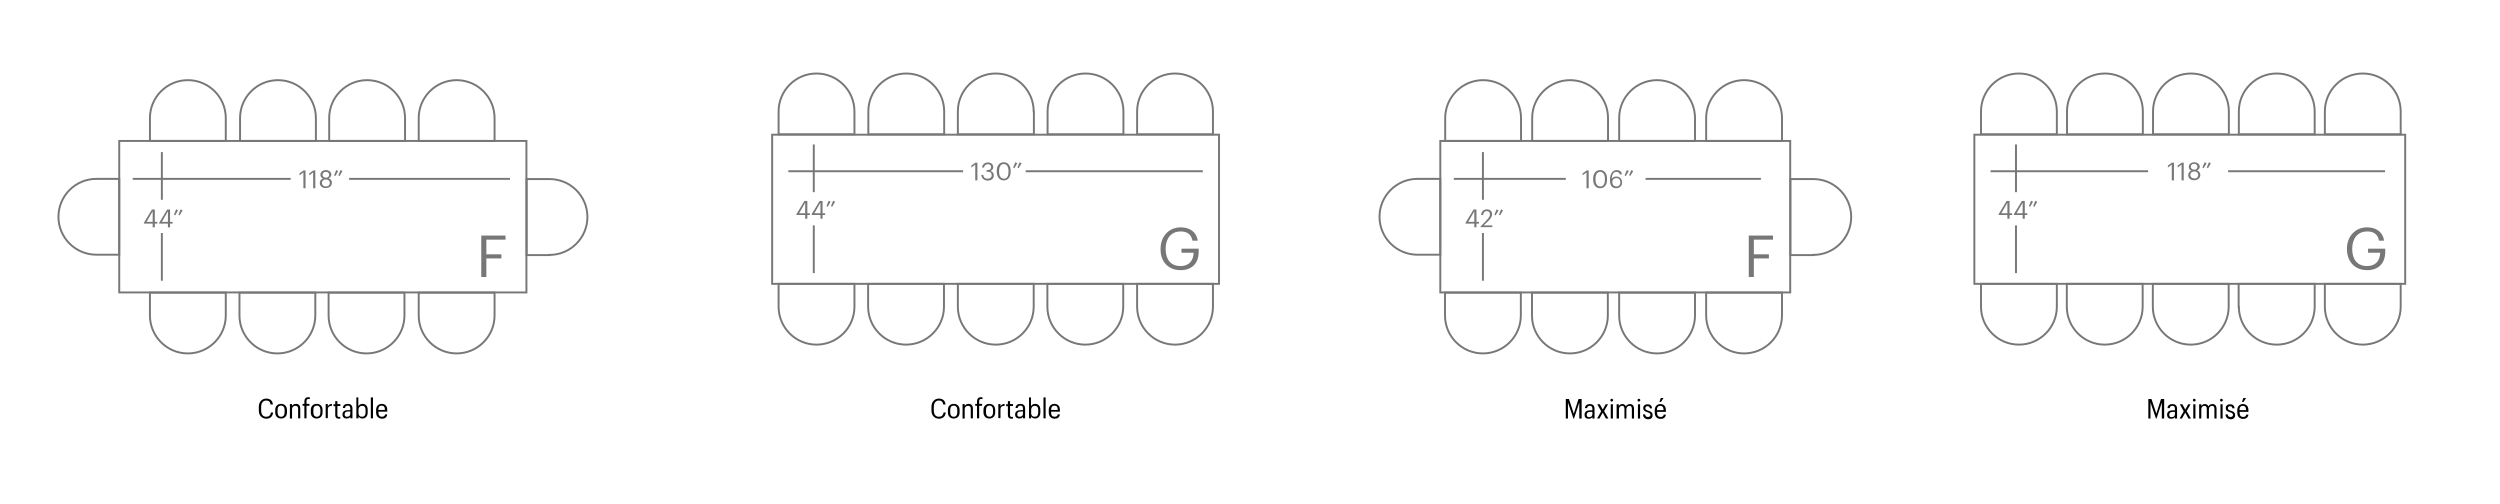 <?xml version="1.0" encoding="utf-8"?>
<!-- Generator: Adobe Illustrator 28.1.0, SVG Export Plug-In . SVG Version: 6.00 Build 0)  -->
<svg version="1.1" id="Layer_1" xmlns="http://www.w3.org/2000/svg" xmlns:xlink="http://www.w3.org/1999/xlink" x="0px" y="0px"
	 viewBox="0 0 1278.9 257.6" style="enable-background:new 0 0 1278.9 257.6;" xml:space="preserve">
<style type="text/css">
	.st0{fill:none;stroke:#777777;stroke-miterlimit:10;}
	.st1{fill:#777777;}
	.st2{fill:#FFFFFF;filter:url(#Adobe_OpacityMaskFilter);}
	.st3{mask:url(#path-43-inside-6_508_1529_00000052814629882871220160000014225841578051168151_);fill:#777777;}
	.st4{fill:#FFFFFF;filter:url(#Adobe_OpacityMaskFilter_00000039121447613001811320000001523920345094259101_);}
	.st5{mask:url(#path-48-inside-8_508_1529_00000005984079500026226890000011215838697905764741_);fill:#777777;}
	.st6{fill:#FFFFFF;filter:url(#Adobe_OpacityMaskFilter_00000006677055069079391060000004420650627340650403_);}
	.st7{mask:url(#path-43-inside-6_508_1529_00000098181897213204065980000010446446486727201154_);fill:#777777;}
	.st8{fill:#FFFFFF;filter:url(#Adobe_OpacityMaskFilter_00000110428393699847288530000016399363675994058906_);}
	.st9{mask:url(#path-48-inside-8_508_1529_00000011013914581131004750000005216113103615981994_);fill:#777777;}
	.st10{fill:#FFFFFF;filter:url(#Adobe_OpacityMaskFilter_00000057142219012714206890000005036216576886456709_);}
	.st11{mask:url(#path-43-inside-6_508_1529_00000026150814325270023130000005534699012422909573_);fill:#777777;}
	.st12{fill:#FFFFFF;filter:url(#Adobe_OpacityMaskFilter_00000109735191890684654620000017656292478206763194_);}
	.st13{mask:url(#path-48-inside-8_508_1529_00000103265604033351231850000010214998464525537678_);fill:#777777;}
	.st14{fill:#FFFFFF;filter:url(#Adobe_OpacityMaskFilter_00000145741331324443604190000000362012105877943708_);}
	.st15{mask:url(#path-71-inside-11_508_1529_00000114760578437833990250000014680352042758853249_);fill:#777777;}
	.st16{fill:#FFFFFF;filter:url(#Adobe_OpacityMaskFilter_00000156585177409764926730000010593567252459592365_);}
	.st17{mask:url(#path-133-inside-26_508_1529_00000127732081669854133540000013034607072134583175_);fill:#777777;}
	.st18{fill:#FFFFFF;filter:url(#Adobe_OpacityMaskFilter_00000099632683565076168350000005272479668565203100_);}
	.st19{mask:url(#path-71-inside-11_508_1529_00000051356391872568820750000008616091283629704072_);fill:#777777;}
	.st20{fill:#FFFFFF;filter:url(#Adobe_OpacityMaskFilter_00000150074433731419539870000014881420742088421773_);}
	.st21{mask:url(#path-133-inside-26_508_1529_00000129184587051108160420000009636985080416042130_);fill:#777777;}
	.st22{fill:#FFFFFF;filter:url(#Adobe_OpacityMaskFilter_00000044158350428819054700000012592705375222241429_);}
	.st23{mask:url(#path-192-inside-38_508_1529_00000097501142600992891780000006010434544521709444_);fill:#777777;}
</style>
<g>
	<path class="st0" d="M623.6,68.9H395v76.3h228.6V68.9z"/>
	<path class="st0" d="M437.1,57c0-10.7-8.7-19.4-19.4-19.4c-10.7,0-19.4,8.7-19.4,19.4v11.7h38.8V57z"/>
	<path class="st0" d="M483,57c0-10.7-8.7-19.4-19.4-19.4s-19.4,8.7-19.4,19.4v11.7H483V57z"/>
	<path class="st0" d="M528.8,57c0-10.7-8.7-19.4-19.4-19.4S490,46.3,490,57v11.7h38.9V57z"/>
	<path class="st0" d="M620.5,57c0-10.7-8.7-19.4-19.4-19.4c-10.7,0-19.4,8.7-19.4,19.4v11.7h38.8V57z"/>
	<path class="st0" d="M574.7,57c0-10.7-8.7-19.4-19.4-19.4s-19.4,8.7-19.4,19.4v11.7h38.8V57z"/>
	<path class="st0" d="M581.7,156.9c0,10.7,8.7,19.4,19.4,19.4s19.4-8.7,19.4-19.4v-11.7h-38.8V156.9z"/>
	<path class="st0" d="M535.8,156.9c0,10.7,8.7,19.4,19.4,19.4s19.4-8.7,19.4-19.4v-11.7h-38.8V156.9z"/>
	<path class="st0" d="M490,156.9c0,10.7,8.7,19.4,19.4,19.4s19.4-8.7,19.4-19.4v-11.7H490V156.9z"/>
	<path class="st0" d="M398.3,156.9c0,10.7,8.7,19.4,19.4,19.4c10.7,0,19.4-8.7,19.4-19.4v-11.7h-38.8V156.9z"/>
	<path class="st0" d="M444.1,156.9c0,10.7,8.7,19.4,19.4,19.4c10.7,0,19.4-8.7,19.4-19.4v-11.7h-38.8V156.9z"/>
	<path class="st1" d="M593.7,127.4v-0.2c0-6.2,4.2-10.9,10.3-10.9c4.2,0,8,2,8.7,6.8H610c-0.6-3.4-2.9-4.7-6-4.7
		c-4.9,0-7.7,3.6-7.7,8.8v0.2c0,5.3,2.6,8.7,7.6,8.7c4.6,0,6.6-3,6.7-6.8h-6.2v-2.1h8.8v1.6c0,6.2-3.8,9.4-9.2,9.4
		C597.4,138.2,593.6,133.6,593.7,127.4L593.7,127.4z"/>
	<path class="st0" d="M403.3,87.6h89.4"/>
	<path class="st0" d="M416.3,73.9v24.4"/>
	<path class="st0" d="M416.3,115.3v24.4"/>
	<path class="st0" d="M524.7,87.6h90.6"/>
	<g>
		<path class="st1" d="M498.9,84.2l-2,1.5v-1l2.1-1.5h1v9.1h-1.1V84.2z"/>
		<path class="st1" d="M502,89.5h1c0.1,1.1,0.7,1.9,2.2,1.9c1.4,0,2.1-0.7,2.1-1.7c0-1.2-0.6-1.8-1.9-1.8h-0.7V87h0.6
			c1.2,0,1.7-0.6,1.7-1.5c0-0.9-0.5-1.5-1.6-1.5c-1.1,0-1.9,0.7-2,1.7h-1c0.1-1.4,1.2-2.6,3-2.6c1.7,0,2.7,1.1,2.7,2.4
			c0,1-0.6,1.6-1.4,2c1.1,0.3,1.7,1,1.7,2.3c0,1.6-1.3,2.6-3.2,2.6C503.3,92.3,502.1,91.1,502,89.5z"/>
		<path class="st1" d="M509.9,87.9v-0.5c0-2.7,1.4-4.4,3.6-4.4c2.2,0,3.5,1.8,3.5,4.4v0.5c0,2.6-1.3,4.4-3.5,4.4
			C511.4,92.3,509.9,90.5,509.9,87.9z M515.9,87.9v-0.5c0-2.1-0.9-3.5-2.4-3.5c-1.5,0-2.4,1.3-2.4,3.5v0.5c0,2.3,1,3.5,2.5,3.5
			C515.1,91.4,515.9,90.2,515.9,87.9z"/>
		<path class="st1" d="M518.3,85.7l1.1-2.7l1,0.5l-1.5,2.6L518.3,85.7z M520.5,85.7l1.1-2.7l1,0.5l-1.5,2.6L520.5,85.7z"/>
	</g>
	<g>
		<path class="st1" d="M411.9,110h-4.5v-0.4l4.1-6.8h1.5v6.3h1.3v0.9h-1.3v1.9h-1.1V110z M411.9,109.1v-5.4l-3.1,5.4H411.9z"/>
		<path class="st1" d="M419.7,110h-4.5v-0.4l4.1-6.8h1.5v6.3h1.3v0.9h-1.3v1.9h-1.1V110z M419.7,109.1v-5.4l-3.1,5.4H419.7z"/>
		<path class="st1" d="M422.8,105.4l1.1-2.7l1,0.5l-1.5,2.6L422.8,105.4z M425.1,105.4l1.1-2.7l1,0.5l-1.5,2.6L425.1,105.4z"/>
	</g>
</g>
<g>
	<path class="st0" d="M269.3,72.1H61v77.5h208.3V72.1z"/>
	<path class="st0" d="M49.3,91.5c-10.7,0-19.4,8.7-19.4,19.4c0,10.7,8.7,19.4,19.4,19.4H61V91.5H49.3z"/>
	<path class="st0" d="M281.1,130.4c10.7,0,19.4-8.7,19.4-19.4s-8.7-19.4-19.4-19.4h-11.7v38.9H281.1z"/>
	<path class="st0" d="M115.5,60.4c0-10.7-8.7-19.4-19.4-19.4s-19.4,8.7-19.4,19.4v11.7h38.8V60.4z"/>
	<path class="st0" d="M161.6,60.4c0-10.7-8.7-19.4-19.4-19.4c-10.7,0-19.4,8.7-19.4,19.4v11.7h38.8V60.4z"/>
	<path class="st0" d="M207.2,60.4c0-10.7-8.7-19.4-19.4-19.4c-10.7,0-19.4,8.7-19.4,19.4v11.7h38.8V60.4z"/>
	<path class="st0" d="M253,60.4c0-10.7-8.7-19.4-19.4-19.4s-19.4,8.7-19.4,19.4v11.7H253V60.4z"/>
	<path class="st0" d="M214.2,161.4c0,10.7,8.7,19.4,19.4,19.4s19.4-8.7,19.4-19.4v-11.7h-38.8V161.4z"/>
	<path class="st0" d="M168.1,161.4c0,10.7,8.7,19.4,19.4,19.4c10.7,0,19.4-8.7,19.4-19.4v-11.7h-38.8V161.4z"/>
	<path class="st0" d="M122.5,161.4c0,10.7,8.7,19.4,19.4,19.4c10.7,0,19.4-8.7,19.4-19.4v-11.7h-38.8V161.4z"/>
	<path class="st0" d="M76.7,161.4c0,10.7,8.7,19.4,19.4,19.4s19.4-8.7,19.4-19.4v-11.7H76.7V161.4z"/>
	<path class="st1" d="M246.2,120.5h12.4v2.1h-9.8v7.5h7.7v2.1h-7.7v9.5h-2.6V120.5L246.2,120.5z"/>
	<path class="st0" d="M67.9,91.5h80.8"/>
	<path class="st0" d="M82.8,77.8v24.4"/>
	<path class="st0" d="M82.8,119.2v24.4"/>
	<path class="st0" d="M178.6,91.5h82.3"/>
	<g>
		<path class="st1" d="M155.2,88.2l-2,1.5v-1l2.1-1.5h1v9.1h-1.1V88.2z"/>
		<path class="st1" d="M160.2,88.2l-2,1.5v-1l2.1-1.5h1v9.1h-1.1V88.2z"/>
		<path class="st1" d="M163.6,93.6c0-1.2,0.7-2,1.7-2.3c-0.9-0.3-1.4-1-1.4-1.9c0-1.5,1.4-2.4,2.8-2.4c1.4,0,2.8,0.9,2.8,2.3
			c0,0.9-0.6,1.5-1.4,1.9c1.1,0.4,1.7,1.2,1.7,2.3c0,1.8-1.6,2.7-3.1,2.7C165.2,96.3,163.6,95.4,163.6,93.6z M168.7,93.6
			c0-1.2-0.9-1.8-2-1.8c-1.1,0-2,0.6-2,1.8c0,1.2,1,1.8,2,1.8C167.8,95.4,168.7,94.8,168.7,93.6z M168.4,89.4c0-0.9-0.7-1.5-1.7-1.5
			c-0.9,0-1.7,0.6-1.7,1.5c0,0.9,0.8,1.5,1.7,1.5C167.7,90.9,168.4,90.3,168.4,89.4z"/>
		<path class="st1" d="M170.9,89.7L172,87l1,0.5l-1.5,2.6L170.9,89.7z M173.1,89.7l1.1-2.7l1,0.5l-1.5,2.6L173.1,89.7z"/>
	</g>
	<g>
		<path class="st1" d="M78.1,114.4h-4.5V114l4.1-6.8h1.5v6.3h1.3v0.9h-1.3v1.9h-1.1V114.4z M78.1,113.5v-5.4l-3.1,5.4H78.1z"/>
		<path class="st1" d="M85.9,114.4h-4.5V114l4.1-6.8H87v6.3h1.3v0.9H87v1.9h-1.1V114.4z M85.9,113.5v-5.4l-3.1,5.4H85.9z"/>
		<path class="st1" d="M89,109.8l1.1-2.7l1,0.5l-1.5,2.6L89,109.8z M91.3,109.8l1.1-2.7l1,0.5l-1.5,2.6L91.3,109.8z"/>
	</g>
</g>
<g>
	<path class="st0" d="M1230.4,68.9H1010v76.3h220.4V68.9z"/>
	<path class="st0" d="M1052.2,57c0-10.7-8.7-19.4-19.4-19.4c-10.7,0-19.4,8.7-19.4,19.4v11.7h38.8V57z"/>
	<path class="st0" d="M1096.2,57c0-10.7-8.7-19.4-19.4-19.4c-10.7,0-19.4,8.7-19.4,19.4v11.7h38.8V57z"/>
	<path class="st0" d="M1140.2,57c0-10.7-8.7-19.4-19.4-19.4c-10.7,0-19.4,8.7-19.4,19.4v11.7h38.8V57z"/>
	<path class="st0" d="M1228.1,57c0-10.7-8.7-19.4-19.4-19.4c-10.7,0-19.4,8.7-19.4,19.4v11.7h38.8V57z"/>
	<path class="st0" d="M1184.1,57c0-10.7-8.7-19.4-19.4-19.4c-10.7,0-19.4,8.7-19.4,19.4v11.7h38.8V57z"/>
	<path class="st0" d="M1189.3,156.9c0,10.7,8.7,19.4,19.4,19.4c10.7,0,19.4-8.7,19.4-19.4v-11.7h-38.8V156.9z"/>
	<path class="st0" d="M1145.3,156.9c0,10.7,8.7,19.4,19.4,19.4c10.7,0,19.4-8.7,19.4-19.4v-11.7h-38.9V156.9z"/>
	<path class="st0" d="M1101.3,156.9c0,10.7,8.7,19.4,19.4,19.4c10.7,0,19.4-8.7,19.4-19.4v-11.7h-38.8V156.9z"/>
	<path class="st0" d="M1013.4,156.9c0,10.7,8.7,19.4,19.4,19.4c10.7,0,19.4-8.7,19.4-19.4v-11.7h-38.8V156.9z"/>
	<path class="st0" d="M1057.3,156.9c0,10.7,8.7,19.4,19.4,19.4c10.7,0,19.4-8.7,19.4-19.4v-11.7h-38.8V156.9z"/>
	<path class="st1" d="M1200.6,127.4v-0.2c0-6.2,4.2-10.9,10.3-10.9c4.2,0,8,2,8.7,6.8h-2.6c-0.6-3.4-2.9-4.7-6-4.7
		c-4.9,0-7.7,3.6-7.7,8.8v0.2c0,5.3,2.6,8.7,7.6,8.7c4.6,0,6.6-3,6.7-6.8h-6.2v-2.1h8.8v1.6c0,6.2-3.8,9.4-9.2,9.4
		C1204.4,138.2,1200.6,133.6,1200.6,127.4L1200.6,127.4z"/>
	<path class="st0" d="M1018.3,87.6h80.6"/>
	<path class="st0" d="M1031.3,73.9v24.4"/>
	<path class="st0" d="M1031.3,115.3v24.4"/>
	<path class="st0" d="M1139.8,87.6h80.3"/>
	<g>
		<path class="st1" d="M1111,84.2l-2,1.5v-1l2.1-1.5h1v9.1h-1.1V84.2z"/>
		<path class="st1" d="M1116,84.2l-2,1.5v-1l2.1-1.5h1v9.1h-1.1V84.2z"/>
		<path class="st1" d="M1119.4,89.6c0-1.2,0.7-2,1.7-2.3c-0.9-0.3-1.4-1-1.4-1.9c0-1.5,1.4-2.4,2.8-2.4c1.4,0,2.8,0.9,2.8,2.3
			c0,0.9-0.6,1.5-1.4,1.9c1.1,0.4,1.7,1.2,1.7,2.3c0,1.8-1.6,2.7-3.1,2.7C1121,92.3,1119.4,91.4,1119.4,89.6z M1124.5,89.5
			c0-1.2-0.9-1.8-2-1.8c-1.1,0-2,0.6-2,1.8c0,1.2,1,1.8,2,1.8C1123.6,91.4,1124.5,90.7,1124.5,89.5z M1124.1,85.3
			c0-0.9-0.7-1.5-1.7-1.5c-0.9,0-1.7,0.6-1.7,1.5c0,0.9,0.8,1.5,1.7,1.5C1123.5,86.9,1124.1,86.3,1124.1,85.3z"/>
		<path class="st1" d="M1126.7,85.7l1.1-2.7l1,0.5l-1.5,2.6L1126.7,85.7z M1128.9,85.7l1.1-2.7l1,0.5l-1.5,2.6L1128.9,85.7z"/>
	</g>
	<g>
		<path class="st1" d="M1026.9,110h-4.5v-0.4l4.1-6.8h1.5v6.3h1.3v0.9h-1.3v1.9h-1.1V110z M1026.9,109.1v-5.4l-3.1,5.4H1026.9z"/>
		<path class="st1" d="M1034.7,110h-4.5v-0.4l4.1-6.8h1.5v6.3h1.3v0.9h-1.3v1.9h-1.1V110z M1034.7,109.1v-5.4l-3.1,5.4H1034.7z"/>
		<path class="st1" d="M1037.9,105.4l1.1-2.7l1,0.5l-1.5,2.6L1037.9,105.4z M1040.1,105.4l1.1-2.7l1,0.5l-1.5,2.6L1040.1,105.4z"/>
	</g>
</g>
<g>
	<path class="st0" d="M915.8,72.1h-179v77.5h179V72.1z"/>
	<path class="st0" d="M725.1,91.5c-10.7,0-19.4,8.7-19.4,19.4c0,10.7,8.7,19.4,19.4,19.4h11.7V91.5H725.1z"/>
	<path class="st0" d="M927.6,130.4c10.7,0,19.4-8.7,19.4-19.4s-8.7-19.4-19.4-19.4h-11.7v38.9H927.6z"/>
	<path class="st0" d="M778.1,60.4c0-10.7-8.7-19.4-19.4-19.4s-19.4,8.7-19.4,19.4v11.7h38.8V60.4z"/>
	<path class="st0" d="M822.6,60.4c0-10.7-8.7-19.4-19.4-19.4c-10.7,0-19.4,8.7-19.4,19.4v11.7h38.8V60.4z"/>
	<path class="st0" d="M867.1,60.4c0-10.7-8.7-19.4-19.4-19.4c-10.7,0-19.4,8.7-19.4,19.4v11.7h38.8V60.4z"/>
	<path class="st0" d="M911.6,60.4c0-10.7-8.7-19.4-19.4-19.4s-19.4,8.7-19.4,19.4v11.7h38.8V60.4z"/>
	<path class="st0" d="M872.8,161.4c0,10.7,8.7,19.4,19.4,19.4s19.4-8.7,19.4-19.4v-11.7h-38.8V161.4z"/>
	<path class="st0" d="M828.3,161.4c0,10.7,8.7,19.4,19.4,19.4c10.7,0,19.4-8.7,19.4-19.4v-11.7h-38.8V161.4z"/>
	<path class="st0" d="M783.7,161.4c0,10.7,8.7,19.4,19.4,19.4c10.7,0,19.4-8.7,19.4-19.4v-11.7h-38.8V161.4z"/>
	<path class="st0" d="M739.2,161.4c0,10.7,8.7,19.4,19.4,19.4s19.4-8.7,19.4-19.4v-11.7h-38.8V161.4z"/>
	<path class="st1" d="M894.6,120.5H907v2.1h-9.8v7.5h7.7v2.1h-7.7v9.5h-2.6V120.5L894.6,120.5z"/>
	<path class="st0" d="M743.7,91.5H801"/>
	<path class="st0" d="M758.6,77.8v24.4"/>
	<path class="st0" d="M758.6,119.2v24.4"/>
	<path class="st0" d="M841.8,91.5h59"/>
	<g>
		<path class="st1" d="M811.6,88.2l-2,1.5v-1l2.1-1.5h1v9.1h-1.1V88.2z"/>
		<path class="st1" d="M815,91.9v-0.5c0-2.7,1.4-4.4,3.6-4.4c2.2,0,3.5,1.8,3.5,4.4v0.5c0,2.6-1.3,4.4-3.5,4.4
			C816.4,96.3,815,94.6,815,91.9z M821,91.9v-0.5c0-2.1-0.9-3.5-2.4-3.5c-1.5,0-2.4,1.3-2.4,3.5v0.5c0,2.3,1,3.5,2.5,3.5
			C820.1,95.4,821,94.2,821,91.9z"/>
		<path class="st1" d="M823.6,92.2V92c0-3.3,1.5-5,3.5-5c1.4,0,2.4,0.7,2.6,2.2h-1.1c-0.2-0.8-0.7-1.3-1.7-1.3
			c-1.4,0-2.3,1.2-2.4,3.6c0.4-0.7,1.3-1.2,2.3-1.2c1.8,0,3,1.3,3,3c0,1.8-1.2,3-3.1,3C824.4,96.3,823.6,94.5,823.6,92.2z
			 M828.9,93.3c0-1.3-0.8-2.2-2-2.2c-1.2,0-2.1,0.8-2.1,2c0,1.5,0.9,2.3,2.1,2.3C828,95.5,828.9,94.6,828.9,93.3z"/>
		<path class="st1" d="M831.1,89.7l1.1-2.7l1,0.5l-1.5,2.6L831.1,89.7z M833.4,89.7l1.1-2.7l1,0.5L834,90L833.4,89.7z"/>
	</g>
	<g>
		<path class="st1" d="M754.2,114.4h-4.5V114l4.1-6.8h1.5v6.3h1.3v0.9h-1.3v1.9h-1.1V114.4z M754.2,113.5v-5.4l-3.1,5.4H754.2z"/>
		<path class="st1" d="M757.3,116l3.6-3.8c0.8-0.9,1.3-1.7,1.3-2.6c0-1-0.6-1.6-1.6-1.6c-1.1,0-1.7,0.6-1.9,2h-1
			c0.1-1.8,1.2-2.9,2.9-2.9c1.7,0,2.7,1,2.7,2.5c0,1.1-0.7,2.2-1.8,3.3l-2.5,2.4h4.4v0.9h-6.1V116z"/>
		<path class="st1" d="M764.5,109.8l1.1-2.7l1,0.5l-1.5,2.6L764.5,109.8z M766.8,109.8l1.1-2.7l1,0.5l-1.5,2.6L766.8,109.8z"/>
	</g>
</g>
<g>
	<path d="M132.4,210v-1.9c0-2.5,1.6-4.2,3.8-4.2c1.8,0,3.2,0.9,3.4,3h-1.2c-0.2-1.4-0.9-2-2.2-2c-1.6,0-2.6,1.2-2.6,3.2v1.9
		c0,2,0.9,3.2,2.6,3.2c1.3,0,2.2-0.7,2.4-2.2h1.1c-0.2,2.2-1.6,3.2-3.5,3.2C133.9,214.1,132.4,212.5,132.4,210z"/>
	<path d="M140.8,211v-1.3c0-1.9,1.2-3.1,3-3.1s3,1.2,3,3.1v1.3c0,1.9-1.2,3.1-3,3.1C142,214.1,140.8,212.9,140.8,211z M145.6,211
		v-1.3c0-1.4-0.7-2.2-1.8-2.2c-1.2,0-1.8,0.8-1.8,2.2v1.3c0,1.4,0.7,2.2,1.8,2.2C144.9,213.2,145.6,212.4,145.6,211z"/>
	<path d="M148.3,206.7h1.1v1c0.3-0.6,1-1.1,2-1.1c1.3,0,2.2,0.7,2.2,2.5v4.9h-1.1v-4.9c0-1-0.4-1.5-1.4-1.5c-0.9,0-1.7,0.6-1.7,1.7
		v4.8h-1.1V206.7z"/>
	<path d="M155.7,207.6h-0.9v-1h0.9v-1.3c0-1.3,0.7-2.1,2-2.1c0.3,0,0.5,0,0.8,0.1v0.9c-0.2-0.1-0.4-0.1-0.7-0.1c-0.7,0-1,0.4-1,1.1
		v1.4h1.5v1h-1.5v6.4h-1.1V207.6z"/>
	<path d="M159,211v-1.3c0-1.9,1.2-3.1,3-3.1s3,1.2,3,3.1v1.3c0,1.9-1.2,3.1-3,3.1C160.2,214.1,159,212.9,159,211z M163.9,211v-1.3
		c0-1.4-0.7-2.2-1.8-2.2c-1.2,0-1.8,0.8-1.8,2.2v1.3c0,1.4,0.7,2.2,1.8,2.2C163.2,213.2,163.9,212.4,163.9,211z"/>
	<path d="M166.6,206.7h1.1v1.2c0.4-0.8,1-1.2,2.1-1.3v1c-1.3,0.1-2.1,0.4-2.1,1.9v4.4h-1.1V206.7z"/>
	<path d="M172.6,205.1v1.6h1.5v1h-1.5v4.6c0,0.7,0.3,1,0.8,1c0.3,0,0.5,0,0.7-0.1v0.9c-0.2,0.1-0.4,0.1-0.8,0.1
		c-1.2,0-1.8-0.7-1.8-1.8v-4.6h-0.9v-1h0.9v-1.6H172.6z"/>
	<path d="M175.2,212.1v-0.1c0-1.6,1.3-2.2,3-2.2h1V209c0-1-0.4-1.5-1.3-1.5c-0.8,0-1.3,0.4-1.4,1.2h-1.1c0.1-1.5,1.2-2.1,2.5-2.1
		c1.3,0,2.4,0.6,2.4,2.4v5h-1.1v-0.8c-0.4,0.6-0.9,0.9-1.9,0.9C176.1,214.1,175.2,213.4,175.2,212.1z M179.2,211.7v-1.2h-1
		c-1.2,0-1.9,0.4-1.9,1.4v0.1c0,0.8,0.4,1.2,1.2,1.2C178.5,213.2,179.2,212.7,179.2,211.7z"/>
	<path d="M183.3,203.3v4.5c0.4-0.7,1.2-1.2,2.1-1.2c1.6,0,2.7,1.1,2.7,3v1.4c0,1.9-1.1,3.1-2.7,3.1c-1,0-1.7-0.5-2-1.1v1h-1.1v-10.7
		H183.3z M185.2,213.2c1.1,0,1.8-0.7,1.8-2.1v-1.4c0-1.5-0.7-2.1-1.7-2.1c-1.1,0-1.9,0.7-1.9,2.2v1.2
		C183.3,212.5,184,213.2,185.2,213.2z"/>
	<path d="M189.7,203.3h1.1V214h-1.1V203.3z"/>
	<path d="M192.4,211v-1.3c0-1.9,1.2-3.1,2.9-3.1c1.5,0,2.8,0.9,2.8,3.1v0.9h-4.5v0.4c0,1.5,0.6,2.2,1.8,2.2c0.9,0,1.5-0.4,1.6-1.2
		h1.1c-0.2,1.5-1.2,2.2-2.7,2.2C193.6,214.1,192.4,213,192.4,211z M193.5,209.7h3.4v-0.2c0-1.4-0.7-2-1.7-2S193.5,208.2,193.5,209.7
		z"/>
</g>
<g>
	<path d="M476.5,210v-1.9c0-2.5,1.6-4.2,3.8-4.2c1.8,0,3.2,0.9,3.4,3h-1.2c-0.2-1.4-0.9-2-2.2-2c-1.6,0-2.6,1.2-2.6,3.2v1.9
		c0,2,0.9,3.2,2.6,3.2c1.3,0,2.2-0.7,2.4-2.2h1.1c-0.2,2.2-1.6,3.2-3.5,3.2C478,214.1,476.5,212.5,476.5,210z"/>
	<path d="M484.9,211v-1.3c0-1.9,1.2-3.1,3-3.1s3,1.2,3,3.1v1.3c0,1.9-1.2,3.1-3,3.1C486.1,214.1,484.9,212.9,484.9,211z M489.7,211
		v-1.3c0-1.4-0.7-2.2-1.8-2.2c-1.2,0-1.8,0.8-1.8,2.2v1.3c0,1.4,0.7,2.2,1.8,2.2C489,213.2,489.7,212.4,489.7,211z"/>
	<path d="M492.4,206.7h1.1v1c0.3-0.6,1-1.1,2-1.1c1.3,0,2.2,0.7,2.2,2.5v4.9h-1.1v-4.9c0-1-0.4-1.5-1.4-1.5c-0.9,0-1.7,0.6-1.7,1.7
		v4.8h-1.1V206.7z"/>
	<path d="M499.8,207.6h-0.9v-1h0.9v-1.3c0-1.3,0.7-2.1,2-2.1c0.3,0,0.5,0,0.8,0.1v0.9c-0.2-0.1-0.4-0.1-0.7-0.1c-0.7,0-1,0.4-1,1.1
		v1.4h1.5v1h-1.5v6.4h-1.1V207.6z"/>
	<path d="M503.1,211v-1.3c0-1.9,1.2-3.1,3-3.1s3,1.2,3,3.1v1.3c0,1.9-1.2,3.1-3,3.1C504.4,214.1,503.1,212.9,503.1,211z M508,211
		v-1.3c0-1.4-0.7-2.2-1.8-2.2c-1.2,0-1.8,0.8-1.8,2.2v1.3c0,1.4,0.7,2.2,1.8,2.2C507.3,213.2,508,212.4,508,211z"/>
	<path d="M510.7,206.7h1.1v1.2c0.4-0.8,1-1.2,2.1-1.3v1c-1.3,0.1-2.1,0.4-2.1,1.9v4.4h-1.1V206.7z"/>
	<path d="M516.7,205.1v1.6h1.5v1h-1.5v4.6c0,0.7,0.3,1,0.8,1c0.3,0,0.5,0,0.7-0.1v0.9c-0.2,0.1-0.4,0.1-0.8,0.1
		c-1.2,0-1.8-0.7-1.8-1.8v-4.6h-0.9v-1h0.9v-1.6H516.7z"/>
	<path d="M519.3,212.1v-0.1c0-1.6,1.3-2.2,3-2.2h1V209c0-1-0.4-1.5-1.3-1.5c-0.8,0-1.3,0.4-1.4,1.2h-1.1c0.1-1.5,1.2-2.1,2.5-2.1
		c1.3,0,2.4,0.6,2.4,2.4v5h-1.1v-0.8c-0.4,0.6-0.9,0.9-1.9,0.9C520.2,214.1,519.3,213.4,519.3,212.1z M523.3,211.7v-1.2h-1
		c-1.2,0-1.9,0.4-1.9,1.4v0.1c0,0.8,0.4,1.2,1.2,1.2C522.6,213.2,523.3,212.7,523.3,211.7z"/>
	<path d="M527.4,203.3v4.5c0.4-0.7,1.2-1.2,2.1-1.2c1.6,0,2.7,1.1,2.7,3v1.4c0,1.9-1.1,3.1-2.7,3.1c-1,0-1.7-0.5-2-1.1v1h-1.1v-10.7
		H527.4z M529.3,213.2c1.1,0,1.8-0.7,1.8-2.1v-1.4c0-1.5-0.7-2.1-1.7-2.1c-1.1,0-1.9,0.7-1.9,2.2v1.2
		C527.4,212.5,528.2,213.2,529.3,213.2z"/>
	<path d="M533.8,203.3h1.1V214h-1.1V203.3z"/>
	<path d="M536.5,211v-1.3c0-1.9,1.2-3.1,2.9-3.1c1.5,0,2.8,0.9,2.8,3.1v0.9h-4.5v0.4c0,1.5,0.6,2.2,1.8,2.2c0.9,0,1.5-0.4,1.6-1.2
		h1.1c-0.2,1.5-1.2,2.2-2.7,2.2C537.7,214.1,536.5,213,536.5,211z M537.7,209.7h3.4v-0.2c0-1.4-0.7-2-1.7-2S537.7,208.2,537.7,209.7
		z"/>
</g>
<g>
	<path d="M801,204.1h1.6l2.5,7.5l2.4-7.5h1.6v10h-1.2v-8.2l-2.7,8.2h-0.3l-2.8-8.2v8.2H801V204.1z"/>
	<path d="M810.6,212.2v-0.1c0-1.6,1.3-2.2,3-2.2h1v-0.8c0-1-0.4-1.5-1.3-1.5c-0.8,0-1.3,0.4-1.4,1.2h-1.1c0.1-1.5,1.2-2.1,2.5-2.1
		c1.3,0,2.4,0.6,2.4,2.4v5h-1.1v-0.8c-0.4,0.6-0.9,0.9-1.9,0.9C811.5,214.3,810.6,213.6,810.6,212.2z M814.6,211.9v-1.2h-1
		c-1.2,0-1.9,0.4-1.9,1.4v0.1c0,0.8,0.4,1.2,1.2,1.2C813.9,213.4,814.6,212.9,814.6,211.9z"/>
	<path d="M819.1,210.4l-2-3.6h1.3l1.5,2.7l1.5-2.7h1.2l-2,3.5l2.2,3.8h-1.3l-1.6-3l-1.7,3H817L819.1,210.4z"/>
	<path d="M823.8,204.7c0-0.4,0.3-0.7,0.7-0.7s0.7,0.3,0.7,0.7s-0.3,0.7-0.7,0.7C824.1,205.5,823.8,205.1,823.8,204.7z M824,206.8
		h1.1v7.3H824V206.8z"/>
	<path d="M827,206.8h1.1v1c0.3-0.6,0.9-1.1,1.8-1.1c0.8,0,1.5,0.3,1.8,1.2c0.4-0.8,1.3-1.2,2.1-1.2c1.2,0,2.1,0.7,2.1,2.5v4.9h-1.1
		v-4.9c0-1.1-0.4-1.6-1.2-1.6c-0.8,0-1.6,0.6-1.6,1.7v4.8H831v-4.9c0-1.1-0.4-1.6-1.2-1.6c-0.8,0-1.6,0.6-1.6,1.7v4.8H827V206.8z"/>
	<path d="M837.7,204.7c0-0.4,0.3-0.7,0.7-0.7c0.4,0,0.7,0.3,0.7,0.7s-0.3,0.7-0.7,0.7C838,205.5,837.7,205.1,837.7,204.7z
		 M837.9,206.8h1.1v7.3h-1.1V206.8z"/>
	<path d="M840.5,212h1.1c0.1,0.9,0.4,1.3,1.4,1.3c0.9,0,1.3-0.4,1.3-1.1c0-0.7-0.5-1-1.5-1.3c-1.6-0.5-2.2-1-2.2-2.2
		c0-1.3,1.1-1.9,2.2-1.9c1.2,0,2.2,0.5,2.3,2.1h-1.1c-0.1-0.8-0.5-1.1-1.2-1.1c-0.7,0-1.1,0.4-1.1,1c0,0.7,0.3,0.9,1.5,1.3
		c1.3,0.4,2.2,0.8,2.2,2.3c0,1.3-0.8,2.1-2.4,2.1C841.4,214.3,840.5,213.4,840.5,212z"/>
	<path d="M846.5,211.1v-1.3c0-1.9,1.2-3.1,2.9-3.1c1.5,0,2.8,0.9,2.8,3.1v0.9h-4.5v0.4c0,1.5,0.6,2.2,1.8,2.2c0.9,0,1.5-0.4,1.6-1.2
		h1.1c-0.2,1.5-1.2,2.2-2.7,2.2C847.7,214.3,846.5,213.1,846.5,211.1z M847.6,209.8h3.4v-0.2c0-1.4-0.7-2-1.7-2
		S847.6,208.3,847.6,209.8z M849.6,203.6h1.4l-1.3,2h-0.8L849.6,203.6z"/>
</g>
<g>
	<path d="M1099,204.1h1.6l2.5,7.5l2.4-7.5h1.6v10h-1.2v-8.2l-2.7,8.2h-0.3l-2.8-8.2v8.2h-1.1V204.1z"/>
	<path d="M1108.6,212.2v-0.1c0-1.6,1.3-2.2,3-2.2h1v-0.8c0-1-0.4-1.5-1.3-1.5c-0.8,0-1.3,0.4-1.4,1.2h-1.1c0.1-1.5,1.2-2.1,2.5-2.1
		c1.3,0,2.4,0.6,2.4,2.4v5h-1.1v-0.8c-0.4,0.6-0.9,0.9-1.9,0.9C1109.5,214.3,1108.6,213.6,1108.6,212.2z M1112.6,211.9v-1.2h-1
		c-1.2,0-1.9,0.4-1.9,1.4v0.1c0,0.8,0.3,1.2,1.2,1.2C1111.9,213.4,1112.6,212.9,1112.6,211.9z"/>
	<path d="M1117.1,210.4l-2-3.6h1.3l1.5,2.7l1.5-2.7h1.2l-2,3.5l2.2,3.8h-1.3l-1.6-3l-1.7,3h-1.2L1117.1,210.4z"/>
	<path d="M1121.8,204.7c0-0.4,0.3-0.7,0.7-0.7s0.7,0.3,0.7,0.7s-0.3,0.7-0.7,0.7S1121.8,205.1,1121.8,204.7z M1122,206.8h1.1v7.3
		h-1.1V206.8z"/>
	<path d="M1125,206.8h1.1v1c0.3-0.6,0.9-1.1,1.8-1.1c0.8,0,1.5,0.3,1.8,1.2c0.4-0.8,1.3-1.2,2.1-1.2c1.2,0,2.1,0.7,2.1,2.5v4.9h-1.1
		v-4.9c0-1.1-0.4-1.6-1.2-1.6c-0.8,0-1.6,0.6-1.6,1.7v4.8h-1.1v-4.9c0-1.1-0.4-1.6-1.2-1.6c-0.8,0-1.6,0.6-1.6,1.7v4.8h-1.1V206.8z"
		/>
	<path d="M1135.7,204.7c0-0.4,0.3-0.7,0.7-0.7c0.4,0,0.7,0.3,0.7,0.7s-0.3,0.7-0.7,0.7C1136,205.5,1135.7,205.1,1135.7,204.7z
		 M1135.9,206.8h1.1v7.3h-1.1V206.8z"/>
	<path d="M1138.5,212h1.1c0.1,0.9,0.4,1.3,1.4,1.3c0.9,0,1.3-0.4,1.3-1.1c0-0.7-0.5-1-1.5-1.3c-1.6-0.5-2.2-1-2.2-2.2
		c0-1.3,1.1-1.9,2.2-1.9c1.2,0,2.2,0.5,2.3,2.1h-1.1c-0.1-0.8-0.5-1.1-1.2-1.1c-0.7,0-1.1,0.4-1.1,1c0,0.7,0.3,0.9,1.5,1.3
		c1.3,0.4,2.2,0.8,2.2,2.3c0,1.3-0.8,2.1-2.4,2.1C1139.4,214.3,1138.5,213.4,1138.5,212z"/>
	<path d="M1144.5,211.1v-1.3c0-1.9,1.2-3.1,2.9-3.1c1.5,0,2.8,0.9,2.8,3.1v0.9h-4.5v0.4c0,1.5,0.6,2.2,1.8,2.2
		c0.9,0,1.5-0.4,1.6-1.2h1.1c-0.2,1.5-1.2,2.2-2.7,2.2C1145.7,214.3,1144.5,213.1,1144.5,211.1z M1145.6,209.8h3.4v-0.2
		c0-1.4-0.7-2-1.7-2S1145.6,208.3,1145.6,209.8z M1147.6,203.6h1.4l-1.3,2h-0.8L1147.6,203.6z"/>
</g>
</svg>
